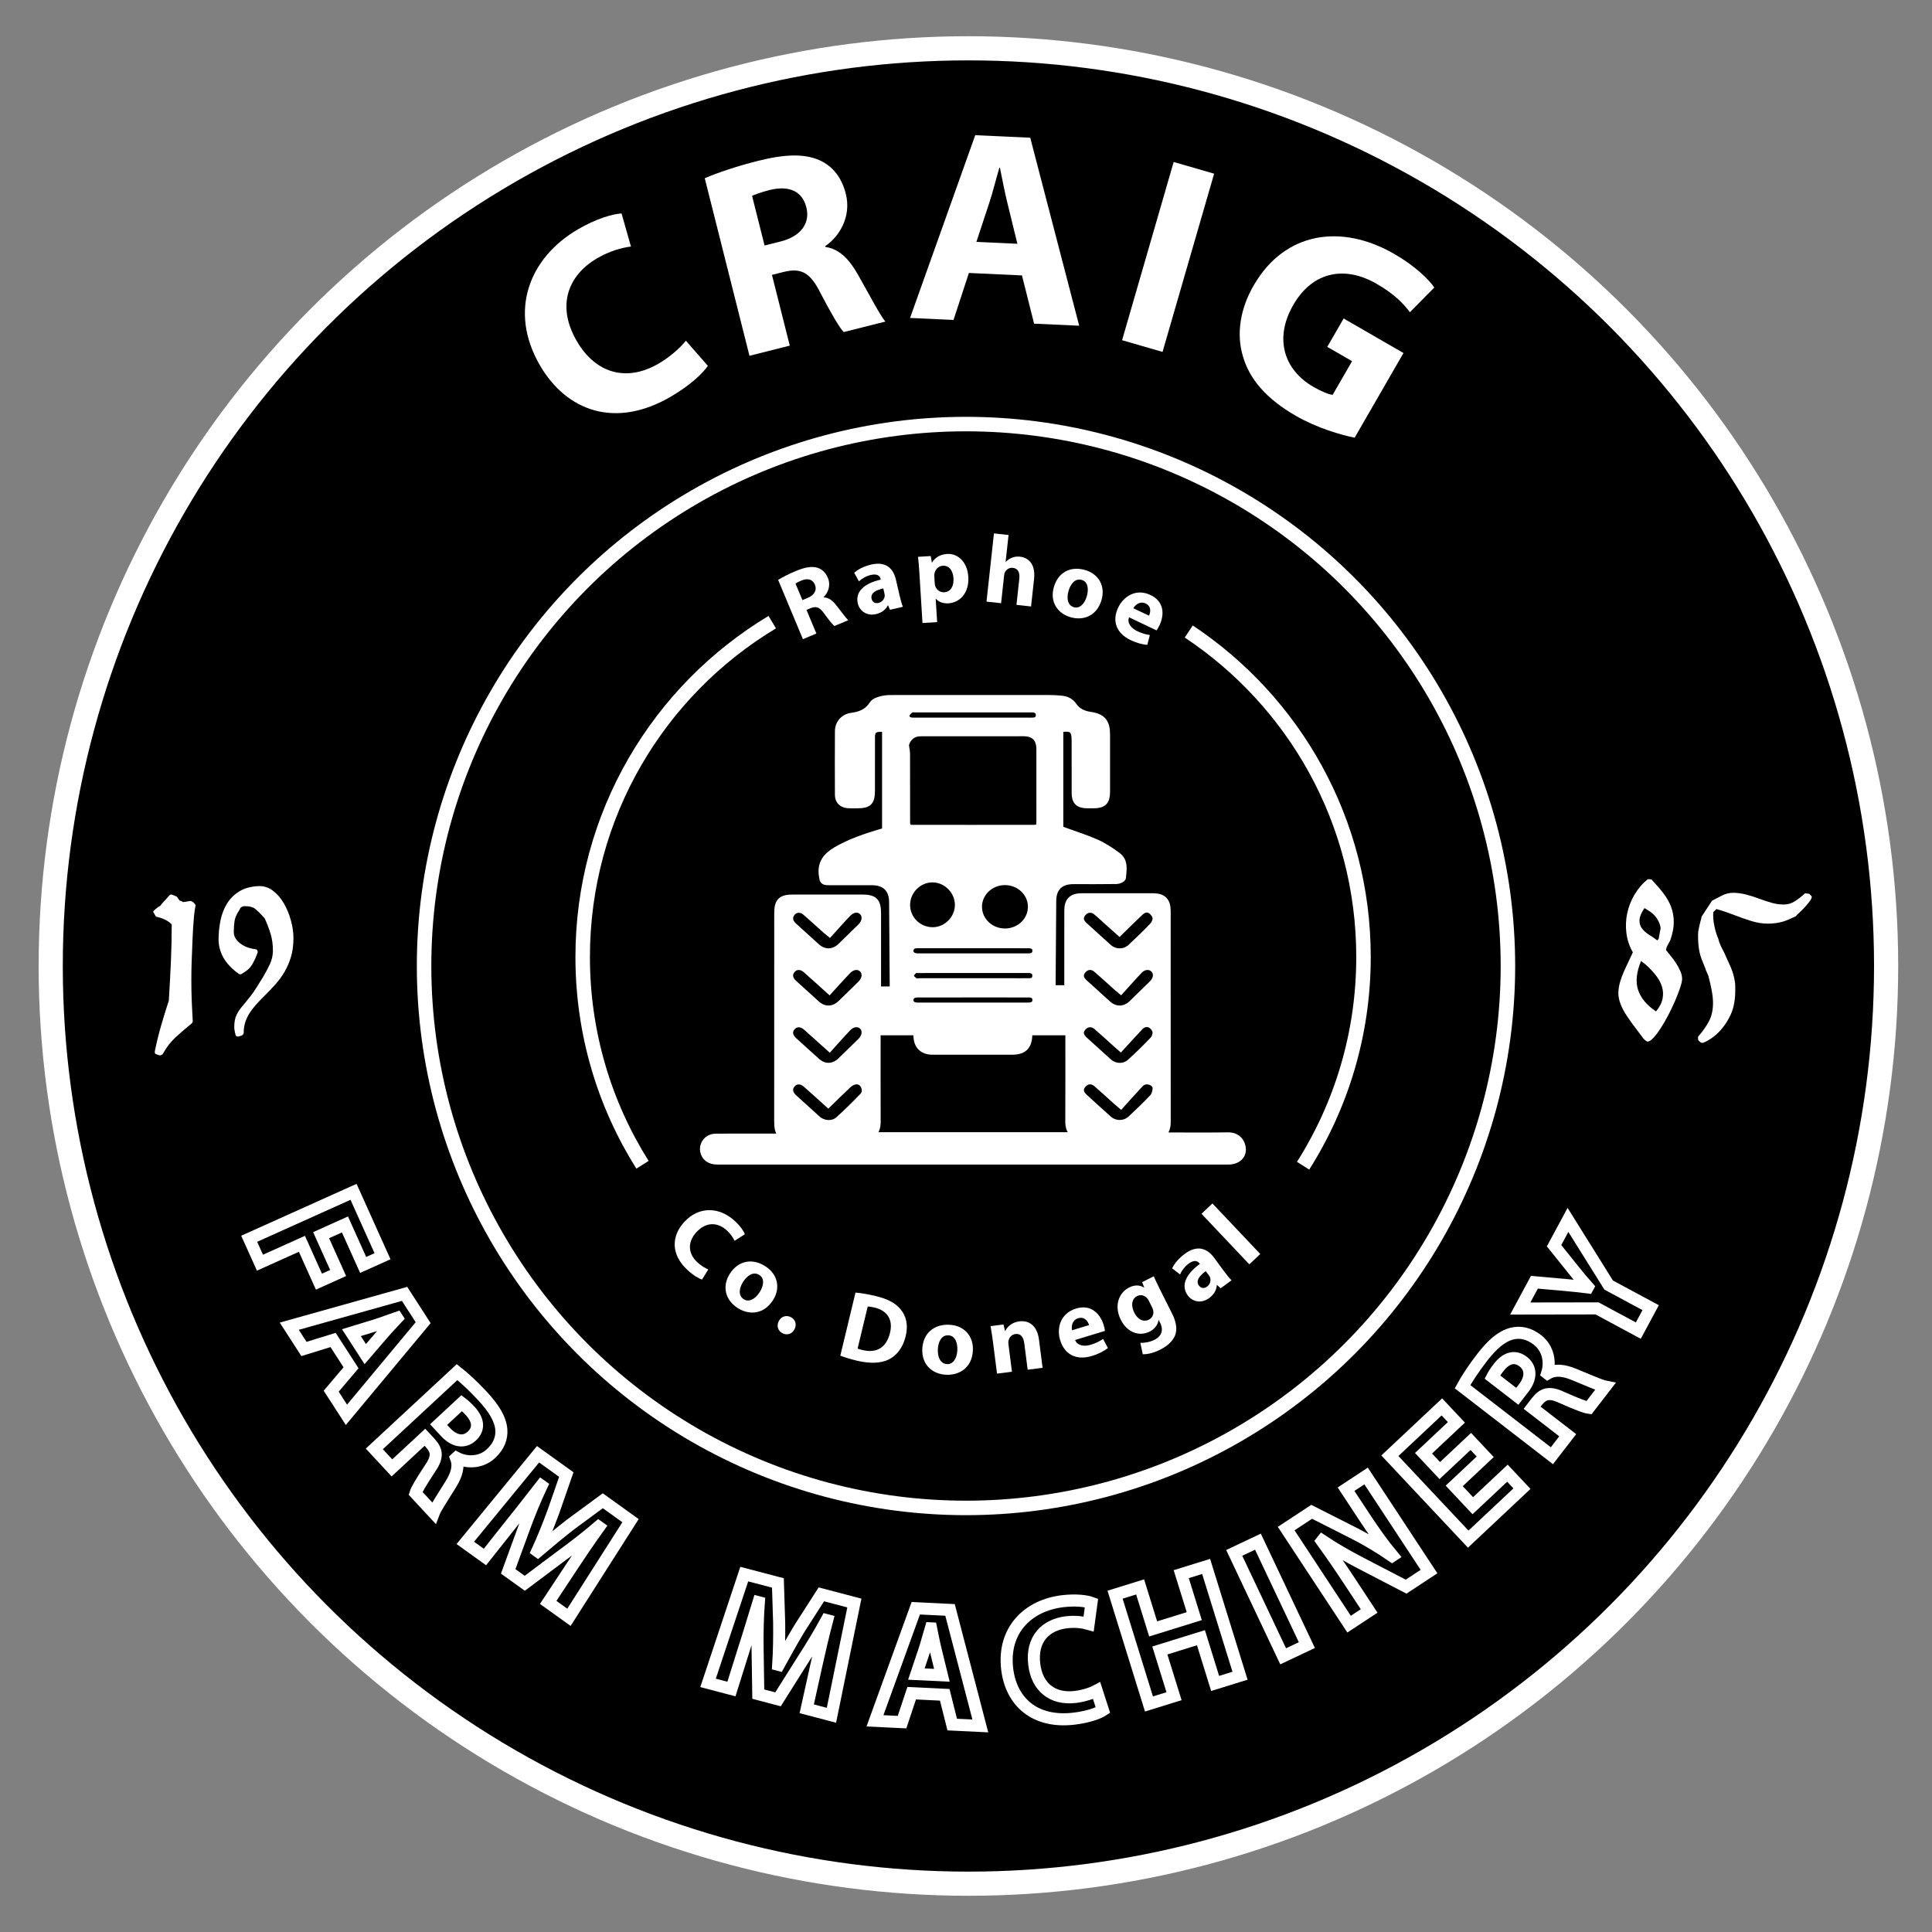 <?xml version="1.0" encoding="utf-8"?>
<!-- Generator: Adobe Illustrator 16.0.0, SVG Export Plug-In . SVG Version: 6.00 Build 0)  -->
<!DOCTYPE svg PUBLIC "-//W3C//DTD SVG 1.1//EN" "http://www.w3.org/Graphics/SVG/1.1/DTD/svg11.dtd">
<svg version="1.1" xmlns:x="http://ns.adobe.com/Extensibility/1.0/" xmlns:i="http://ns.adobe.com/AdobeIllustrator/10.0/" xmlns:graph="http://ns.adobe.com/Graphs/1.0/"
	 xmlns="http://www.w3.org/2000/svg" xmlns:xlink="http://www.w3.org/1999/xlink" xmlns:a="http://ns.adobe.com/AdobeSVGViewerExtensions/3.0/"
	 x="0px" y="0px" width="800px" height="800px" viewBox="0 0 800 800" enable-background="new 0 0 800 800" xml:space="preserve">
<rect x="0" y="0" width="800" height="800" fill="#808080" stroke="none"/>
<g id="Layer_2">
	
		<circle fill-rule="evenodd" clip-rule="evenodd" stroke="#FFFFFF" stroke-width="10" stroke-miterlimit="10" cx="401" cy="400" r="380"/>
	<g>
		<path display="none" fill="#FFFFFF" d="M223.742,348.056c0.383-2.293,1.142-5.196,2.146-8.19c1.668-4.977,3.635-7.907,6.368-9.801
			c2.913-2.05,6.681-2.689,11.26-1.153c4.964,1.665,7.777,4.642,9.046,7.878c1.345,3.522,1.016,8.083-0.705,13.215
			c-1.029,3.071-1.952,5.184-2.639,6.597L223.742,348.056z M246.901,349.208c0.285-0.467,0.559-1.283,0.806-2.022
			c1.837-5.353,0.085-9.833-6.111-11.911c-5.375-1.846-9.291,0.387-10.998,5.48c-0.443,1.322-0.614,2.216-0.668,2.76
			L246.901,349.208z"/>
		<path display="none" fill="#FFFFFF" d="M247.125,324.291c-2.612-1.312-4.353-2.095-5.913-2.787l2.411-4.799l3.356,1.457
			l0.074-0.146c-2.115-2.209-2.099-4.954-1.234-6.676c0.257-0.513,0.386-0.769,0.661-1.136l5.187,2.605
			c-0.275,0.367-0.586,0.806-0.899,1.429c-1.03,2.052-0.642,3.99,0.879,5.213c0.326,0.255,0.743,0.511,1.178,0.729l8.995,4.518
			l-2.797,5.569L247.125,324.291z"/>
		<path display="none" fill="#FFFFFF" d="M271.177,297.332c2.157,1.448,3.956,2.557,5.383,3.417l-3.015,4.494l-2.486-1.323
			l-0.068,0.102c0.577,1.326,1.212,4.023-0.798,7.019c-2.262,3.37-6.019,4.452-11.108,1.035l-9.674-6.494l3.495-5.208l8.865,5.951
			c2.393,1.606,4.368,1.797,5.578-0.007c0.959-1.43,0.53-2.903-0.05-3.787c-0.212-0.34-0.594-0.646-0.998-0.917l-9.809-6.585
			l3.495-5.208L271.177,297.332z"/>
		<path display="none" fill="#FFFFFF" d="M268.949,287.981c-1.771-1.731-3.337-3.148-4.642-4.31l3.67-3.752l2.116,1.668l0.086-0.088
			c-0.297-1.495-0.4-4.062,2.009-6.523c1.806-1.847,4.168-2.404,6.25-1.572l0.058-0.059c-0.209-1.237-0.159-2.45,0.094-3.521
			c0.31-1.246,0.938-2.352,1.97-3.407c2.695-2.755,6.646-2.963,10.883,1.18l8.358,8.174l-4.243,4.338l-7.72-7.55
			c-2.061-2.015-3.91-2.504-5.315-1.068c-1.003,1.026-1.023,2.439-0.469,3.556c0.205,0.43,0.612,0.942,0.96,1.283l8.3,8.117
			l-4.243,4.338l-7.952-7.776c-1.799-1.76-3.649-2.307-5.025-0.9c-1.118,1.143-0.907,2.668-0.439,3.642
			c0.205,0.487,0.583,0.914,0.931,1.254l8.271,8.088l-4.243,4.338L268.949,287.981z"/>
		<path display="none" fill="#FFFFFF" d="M295.39,262.536c-1.424-2.025-2.705-3.705-3.776-5.085l4.427-3.114l1.799,2.06l0.101-0.071
			c-0.053-1.501,0.527-4.241,3.243-6.152c3.354-2.359,7.41-1.937,10.772,2.844l6.771,9.629l-5.098,3.585l-6.327-8.998
			c-1.471-2.092-3.212-3-5.057-1.703c-1.409,0.991-1.57,2.543-1.251,3.709c0.076,0.393,0.359,0.938,0.686,1.403l6.583,9.363
			l-5.098,3.586L295.39,262.536z"/>
		<path display="none" fill="#FFFFFF" d="M332.868,255.218l-1.228-1.608l-0.109,0.055c-0.457,2.005-1.901,3.691-4.023,4.765
			c-3.623,1.832-7.101,0.316-8.53-2.509c-2.327-4.601,0.726-8.92,7.075-12.086l-0.128-0.253c-0.476-0.942-1.667-2.023-4.411-0.635
			c-1.829,0.925-3.457,2.522-4.261,3.839l-2.821-3.032c0.896-1.317,2.908-3.427,6.164-5.074c5.964-3.017,9.626-0.502,11.734,3.664
			l3.115,6.158c0.861,1.702,1.759,3.295,2.437,4.181L332.868,255.218z M327.976,247.183c-2.945,1.444-4.866,3.28-3.785,5.417
			c0.715,1.413,2.014,1.62,3.258,0.99c1.391-0.703,2.066-2.183,1.864-3.491c-0.073-0.327-0.202-0.671-0.367-0.997L327.976,247.183z"
			/>
		<path display="none" fill="#FFFFFF" d="M341.548,251.053c-0.333-1.258-1.012-3.557-1.718-5.675l-7.238-21.722l5.912-1.969
			l3.581,10.745l0.078-0.026c0.589-1.994,2.226-3.694,4.871-4.575c4.55-1.516,9.14,1.106,11.026,6.896
			c2.258,6.778-0.969,11.619-5.325,13.069c-2.217,0.739-4.626,0.643-6.731-1.138l-0.078,0.026l0.639,2.697L341.548,251.053z
			 M344.946,241.021c0.128,0.385,0.283,0.719,0.463,1.001c0.915,1.449,2.674,2.19,4.385,1.62c2.528-0.842,3.442-3.286,2.313-6.675
			c-0.976-2.927-3.068-4.797-5.83-3.877c-1.594,0.531-2.675,2.217-2.499,4.042c0.038,0.373,0.114,0.732,0.243,1.117L344.946,241.021
			z"/>
		<path display="none" fill="#FFFFFF" d="M362.406,230.816c-0.56-2.868-1.005-4.725-1.412-6.383l5.271-1.027l0.9,3.546l0.161-0.031
			c0.455-3.025,2.636-4.69,4.527-5.059c0.563-0.11,0.845-0.165,1.303-0.171l1.111,5.697c-0.458,0.006-0.997,0.029-1.681,0.162
			c-2.253,0.439-3.549,1.933-3.587,3.883c-0.003,0.414,0.05,0.9,0.144,1.378l1.926,9.881l-6.116,1.192L362.406,230.816z"/>
		<path display="none" fill="#FFFFFF" d="M391.206,240.212l-0.519-1.956l-0.123,0.009c-1.188,1.678-3.168,2.683-5.539,2.863
			c-4.047,0.307-6.679-2.425-6.918-5.583c-0.39-5.141,4.083-7.964,11.158-8.459l-0.021-0.283c-0.08-1.053-0.765-2.507-3.831-2.275
			c-2.044,0.155-4.158,1.007-5.405,1.916l-1.445-3.88c1.332-0.875,3.997-2.054,7.635-2.329c6.663-0.505,9.083,3.22,9.436,7.875
			l0.521,6.882c0.144,1.903,0.364,3.718,0.651,4.795L391.206,240.212z M389.761,230.917c-3.273,0.208-5.75,1.168-5.569,3.557
			c0.12,1.579,1.241,2.268,2.631,2.162c1.553-0.118,2.744-1.226,3.058-2.512c0.057-0.33,0.07-0.698,0.043-1.062L389.761,230.917z"/>
		<path display="none" fill="#FFFFFF" d="M409.128,214.686l-0.223,5.678l4.466,0.175l-0.178,4.542l-4.466-0.175l-0.28,7.179
			c-0.094,2.393,0.437,3.511,2.321,3.584c0.778,0.03,1.396-0.027,1.851-0.09l-0.142,4.666c-0.832,0.292-2.315,0.438-4.077,0.369
			c-2.008-0.079-3.66-0.834-4.604-1.886c-1.102-1.221-1.601-3.15-1.491-5.948l0.317-8.112l-2.663-0.104l0.178-4.542l2.663,0.104
			l0.169-4.299L409.128,214.686z"/>
		<path display="none" fill="#FFFFFF" d="M426.88,216.446l-0.779,5.629l4.428,0.612l-0.624,4.503l-4.428-0.612l-0.985,7.117
			c-0.329,2.372,0.09,3.536,1.958,3.794c0.771,0.107,1.393,0.111,1.85,0.092l-0.6,4.629c-0.856,0.209-2.347,0.208-4.094-0.033
			c-1.99-0.275-3.561-1.188-4.396-2.329c-0.976-1.323-1.282-3.292-0.898-6.066l1.114-8.042l-2.641-0.365l0.624-4.503l2.641,0.365
			l0.59-4.262L426.88,216.446z"/>
		<path display="none" fill="#FFFFFF" d="M441.111,224.977l0.419,10.183c0.019,1.222,0.044,2.74,0.014,3.823l0.118,0.031
			c0.546-0.948,1.245-2.317,1.812-3.343l4.855-8.797l6.464,1.699l-7.843,11.454c-4.776,6.887-7.445,9.459-10.132,10.81
			c-2.576,1.253-4.962,1.298-6.521,1.099l0.062-5.398c0.784,0.081,1.829-0.023,2.886-0.333c1.035-0.231,2.274-0.913,3.127-1.738
			c0.271-0.223,0.473-0.505,0.545-0.78c0.051-0.196,0.094-0.521-0.021-1.054l-2.487-19.416L441.111,224.977z"/>
		<path display="none" fill="#FFFFFF" d="M446.678,252.125c2.435-2.956,4.925-6.54,6.733-9.811l6.106,1.802
			c-2.693,3.423-5.89,6.792-8.825,9.089L446.678,252.125z"/>
		<path display="none" fill="#FFFFFF" d="M482.774,232.608c1.901,0.725,4.614,2.012,7.489,3.674c3.549,2.052,5.729,4.016,6.66,6.336
			c0.77,1.945,0.597,4.048-0.663,6.227c-1.746,3.022-5.109,3.844-7.595,3.391l-0.061,0.105c1.282,1.632,1.291,3.748,0.635,6.275
			c-0.798,3.102-1.84,6.625-1.906,7.806l-5.537-3.202c-0.005-0.894,0.545-3.154,1.521-6.481c1.067-3.321,0.505-4.725-1.675-6.033
			l-1.633-0.944l-5.382,9.313l-5.359-3.099L482.774,232.608z M482.243,245.897l2.13,1.231c2.697,1.56,5.066,1.148,6.265-0.925
			c1.259-2.179,0.398-4.13-2.066-5.602c-1.313-0.76-2.119-1.085-2.55-1.241L482.243,245.897z"/>
		<path display="none" fill="#FFFFFF" d="M498.738,275.472l0.948-1.787l-0.097-0.077c-2.012,0.424-4.147-0.184-6.01-1.663
			c-3.178-2.524-3.254-6.317-1.284-8.796c3.207-4.037,8.407-3.068,13.937,1.375l0.177-0.223c0.656-0.827,1.142-2.359-1.267-4.271
			c-1.605-1.275-3.736-2.086-5.269-2.267l1.576-3.829c1.571,0.263,4.328,1.208,7.186,3.478c5.233,4.156,4.479,8.533,1.574,12.188
			l-4.293,5.403c-1.188,1.494-2.26,2.976-2.78,3.961L498.738,275.472z M503.993,267.671c-2.543-2.072-5.013-3.049-6.503-1.173
			c-0.985,1.239-0.63,2.506,0.462,3.373c1.22,0.969,2.846,0.965,3.95,0.234c0.266-0.203,0.525-0.464,0.753-0.75L503.993,267.671z"/>
		<path display="none" fill="#FFFFFF" d="M515.914,272.737c1.894-1.779,3.465-3.368,4.74-4.679l3.706,3.944l-1.815,2.1l0.056,0.06
			c2.55-0.37,4.921,0.553,6.914,2.674c3.004,3.197,2.948,8.65-1.667,12.987c-5.267,4.949-10.925,3.908-13.985,0.651
			c-1.656-1.763-2.237-3.804-1.908-5.351l-0.057-0.06l-7.189,6.756l-4.268-4.542L515.914,272.737z M516.779,280.475
			c-0.354,0.333-0.652,0.669-0.862,0.979c-0.933,1.438-0.867,3.346,0.368,4.661c1.854,1.972,4.575,1.608,7.031-0.7
			c2.308-2.168,3.07-4.854,1.161-6.886c-1.207-1.285-3.221-1.53-4.833-0.578c-0.293,0.163-0.616,0.411-0.883,0.661L516.779,280.475z
			"/>
		<path display="none" fill="#FFFFFF" d="M546.188,283.143l3.53,5.135l-9.332,6.416l0.047,0.067
			c1.073,0.058,2.073,0.365,3.065,0.877c0.912,0.467,1.82,1.286,2.471,2.232c2.252,3.277,1.729,7.318-3.187,10.698l-9.566,6.576
			l-3.53-5.135l8.998-6.186c2.141-1.472,3.101-3.227,1.777-5.152c-0.929-1.352-2.379-1.598-3.538-1.349
			c-0.427,0.095-0.885,0.36-1.253,0.613l-9.7,6.668l-3.529-5.135L546.188,283.143z"/>
		<path display="none" fill="#FFFFFF" d="M553.244,332.436c-6.536,3.171-11.803-0.062-14.147-4.896
			c-2.56-5.276-1.097-11,4.673-13.799c5.77-2.799,11.318-0.751,14.129,5.042C560.583,324.317,558.612,329.832,553.244,332.436z
			 M546.726,319.463c-3.067,1.488-4.741,3.896-3.578,6.294c1.057,2.177,3.891,2.534,7.104,0.975
			c2.665-1.293,4.866-3.637,3.631-6.183C552.576,317.855,549.354,318.188,546.726,319.463z"/>
		<path display="none" fill="#FFFFFF" d="M554.321,342.403c-2.376,0.967-2.77,3.759-1.891,6.534
			c0.644,2.033,1.434,3.589,2.444,5.033l-3.738,2.044c-1.393-1.71-2.534-3.972-3.352-6.552c-2.054-6.489,0.485-11.379,6.406-13.254
			c4.798-1.52,11.052-0.188,13.156,6.458c1.955,6.177-2.063,10.029-6.744,11.512c-1.007,0.319-1.934,0.483-2.384,0.54
			L554.321,342.403z M560.561,348.126c1.432-0.453,3.633-1.838,2.767-4.575c-0.792-2.502-3.357-2.808-4.994-2.462L560.561,348.126z"
			/>
	</g>
	<g>
		<path fill="#FFFFFF" d="M290.711,529.837c-1.23-0.358-3.543-1.659-6.019-3.935c-7.032-6.468-6.669-14.13-1.393-19.866
			c6.321-6.872,14.788-6.145,20.945-0.482c2.384,2.193,3.756,4.336,4.186,5.504l-4.261,2.755c-0.578-1.249-1.546-2.801-3.176-4.3
			c-3.652-3.358-8.495-3.786-12.617,0.695c-3.71,4.033-3.631,8.793,0.474,12.568c1.388,1.276,3.202,2.394,4.438,2.867
			L290.711,529.837z"/>
		<path fill="#FFFFFF" d="M320.042,538.433c-3.941,6.104-10.121,6.077-14.632,3.165c-4.925-3.179-6.644-8.83-3.165-14.219
			s9.285-6.521,14.691-3.03C322.104,527.684,323.279,533.42,320.042,538.433z M307.741,530.733c-1.85,2.864-2.031,5.791,0.207,7.236
			c2.032,1.312,4.64,0.145,6.578-2.857c1.607-2.489,2.272-5.636-0.104-7.169C311.908,526.32,309.327,528.277,307.741,530.733z"/>
		<path fill="#FFFFFF" d="M322.425,547.144c0.959-1.971,3.016-2.73,4.97-1.779c1.954,0.951,2.606,2.984,1.629,4.991
			c-0.941,1.935-2.961,2.713-4.952,1.743C322.155,551.166,321.483,549.078,322.425,547.144z"/>
		<path fill="#FFFFFF" d="M354.239,535.234c2.317,0.182,5.274,0.685,8.343,1.422c5.102,1.227,8.191,2.93,10.317,5.486
			c2.296,2.723,3.262,6.419,2.133,11.114c-1.224,5.091-3.942,8.152-7.055,9.699c-3.39,1.648-7.96,1.718-13.221,0.453
			c-3.148-0.757-5.333-1.491-6.8-2.053L354.239,535.234z M355.117,558.403c0.49,0.243,1.327,0.444,2.084,0.626
			c5.491,1.362,9.799-0.774,11.327-7.127c1.369-5.515-1.197-9.221-6.418-10.476c-1.355-0.326-2.26-0.419-2.807-0.425
			L355.117,558.403z"/>
		<path fill="#FFFFFF" d="M402.852,559.161c-0.333,7.257-5.687,10.343-11.052,10.097c-5.856-0.268-10.187-4.285-9.892-10.691
			c0.294-6.405,4.741-10.306,11.171-10.011C399.222,548.838,403.125,553.201,402.852,559.161z M388.344,558.699
			c-0.156,3.405,1.16,6.025,3.822,6.147c2.417,0.11,4.083-2.21,4.247-5.778c0.136-2.959-0.873-6.012-3.699-6.142
			C389.724,552.79,388.479,555.78,388.344,558.699z"/>
		<path fill="#FFFFFF" d="M411.131,555.383c-0.314-2.456-0.664-4.54-0.967-6.261l5.368-0.688l0.63,2.662l0.122-0.016
			c0.653-1.353,2.444-3.505,5.738-3.927c4.066-0.521,7.456,1.747,8.199,7.546l1.495,11.678l-6.181,0.791l-1.397-10.913
			c-0.325-2.537-1.441-4.154-3.678-3.867c-1.708,0.218-2.575,1.516-2.838,2.695c-0.116,0.384-0.12,0.998-0.048,1.562l1.454,11.355
			l-6.181,0.791L411.131,555.383z"/>
		<path fill="#FFFFFF" d="M445.181,554.862c0.943,2.386,3.73,2.808,6.515,1.957c2.039-0.623,3.604-1.397,5.057-2.394l2.006,3.759
			c-1.724,1.375-3.997,2.494-6.586,3.284c-6.51,1.988-11.373-0.6-13.187-6.539c-1.471-4.813-0.075-11.054,6.591-13.09
			c6.196-1.893,10.008,2.163,11.442,6.86c0.308,1.009,0.463,1.938,0.515,2.389L445.181,554.862z M450.968,548.681
			c-0.439-1.437-1.802-3.651-4.547-2.813c-2.51,0.767-2.842,3.329-2.513,4.969L450.968,548.681z"/>
		<path fill="#FFFFFF" d="M477.759,528.479c0.491,1.162,1.166,2.686,2.497,5.333l4.978,9.902c1.715,3.409,2.423,6.552,1.301,9.342
			c-1.14,2.663-3.559,4.516-6.196,5.842c-2.345,1.179-5.073,1.959-7.141,1.863l-0.998-4.724c1.464,0.082,3.788-0.224,5.877-1.273
			c2.638-1.326,3.941-3.754,2.301-7.018l-0.584-1.161l-0.073,0.037c-0.314,2.021-1.617,3.721-3.669,4.752
			c-4.433,2.229-9.371,0.258-11.941-4.856c-2.863-5.694-0.949-11.199,3.447-13.409c2.454-1.234,4.521-0.956,6.167,0.034l0.073-0.037
			l-0.874-2.195L477.759,528.479z M475.672,538.571c-0.183-0.363-0.401-0.707-0.62-0.961c-1.133-1.248-2.688-1.693-4.227-0.92
			c-2.015,1.013-2.752,3.655-1.129,6.884c1.331,2.647,3.689,4.052,6.034,2.873c1.429-0.718,2.091-2.232,1.801-3.722
			c-0.055-0.473-0.31-1.072-0.547-1.543L475.672,538.571z"/>
		<path fill="#FFFFFF" d="M505.436,533.465l-1.476-1.384l-0.1,0.072c-0.119,2.053-1.266,3.953-3.182,5.361
			c-3.271,2.403-6.951,1.481-8.827-1.069c-3.054-4.153-0.755-8.915,4.984-13.082l-0.168-0.229c-0.626-0.85-1.978-1.72-4.456,0.101
			c-1.651,1.214-2.993,3.057-3.569,4.487l-3.282-2.524c0.667-1.447,2.303-3.858,5.243-6.019c5.385-3.958,9.411-2.081,12.177,1.68
			l4.088,5.559c1.13,1.537,2.278,2.96,3.093,3.722L505.436,533.465z M499.285,526.348c-2.666,1.91-4.258,4.036-2.839,5.966
			c0.938,1.274,2.254,1.265,3.377,0.439c1.255-0.923,1.678-2.492,1.263-3.749c-0.126-0.311-0.31-0.629-0.525-0.923L499.285,526.348z
			"/>
		<path fill="#FFFFFF" d="M497.509,502.604l4.525-4.283l19.814,20.931l-4.524,4.284L497.509,502.604z"/>
	</g>
	<path fill="#FFFFFF" stroke="#000000" stroke-width="3" stroke-miterlimit="10" d="M554.049,338.611"/>
	<path fill="#FFFFFF" stroke="#000000" stroke-width="3" stroke-miterlimit="10" d="M400,231"/>
	<g>
		<path fill-rule="evenodd" clip-rule="evenodd" fill="#FFFFFF" stroke="#FFFFFF" stroke-width="3" stroke-miterlimit="10" d="
			M480.502,470.424c0.629,0,1.258,0,1.887,0c8.731,0,17.464,0.081,26.194-0.037c3.824-0.054,5.729,2.772,5.813,5.505
			c0.084,2.846-2.299,4.828-5.689,4.828c-70.567,0.004-141.135,0.004-211.701,0c-3.074,0-5.124-1.518-5.597-4.092
			c-0.42-2.279,0.92-4.661,3.19-5.413c0.839-0.276,1.79-0.301,2.689-0.304c8.536-0.021,17.071-0.014,25.608-0.014
			c0.632,0,1.265,0,1.899,0c-2.682-1.688-2.724-4.229-2.721-6.913c0.036-28.604,0.022-57.209,0.023-85.813
			c0-4.878,1.392-6.267,6.275-6.268c9.514-0.002,19.027-0.001,28.54,0c5.048,0,6.414,1.346,6.414,6.321
			c0.001,9.839,0,19.678,0,29.516c0,0.702,0,1.403,0,2.221c2.26,0,4.31,0,6.499,0c0.034-0.6,0.095-1.166,0.091-1.734
			c-0.079-11.597-0.151-23.196-0.257-34.793c-0.05-5.396-3.128-8.376-8.592-8.386c-5.929-0.011-11.859,0.004-17.788-0.006
			c-2.408-0.004-2.403-0.309-2.727-2.723c-0.66-4.91,1.792-7.856,5.683-10.141c5.833-3.425,12.183-5.531,18.613-7.449
			c0.617-0.184,1.236-0.359,1.902-0.551c0-14.176,0-28.29,0-42.645c-0.849,0-1.608-0.015-2.366,0.004
			c-2.498,0.061-3.561,1.081-3.57,3.591c-0.027,7.429-0.008,14.856-0.011,22.284c-0.002,4.621-1.161,5.785-5.761,5.785
			c-1.368,0-2.744,0.068-4.102-0.055c-2.301-0.21-3.708-1.69-3.716-3.989c-0.036-8.796-0.047-17.593,0.005-26.389
			c0.019-3.23,2.258-5.714,5.471-6.124c3.652-0.467,6.667-1.709,8.784-5.042c0.693-1.09,2.575-1.646,4.021-1.976
			c1.689-0.384,3.496-0.331,5.252-0.332c21.242-0.02,42.485-0.019,63.726-0.001c1.69,0.001,3.386,0.104,5.07,0.266
			c2.024,0.196,3.695,1.003,4.915,2.774c1.649,2.395,4.108,3.504,6.935,3.914c4.976,0.721,6.742,2.772,6.746,7.815
			c0.007,7.95,0.008,15.9,0,23.849c-0.004,3.931-1.355,5.274-5.277,5.29c-0.911,0.004-1.822,0.01-2.735-0.001
			c-3.51-0.04-4.874-1.373-4.884-4.85c-0.016-7.168-0.005-14.335-0.005-21.502c-0.001-4.925-1.273-5.949-6.453-5.084
			c0,13.958,0,27.936,0,41.675c5.155,1.879,10.253,3.477,15.118,5.604c3.116,1.362,6.03,3.315,8.781,5.348
			c3.107,2.297,2.304,5.846,2.036,9.04c-0.04,0.455-1.502,1.115-2.313,1.128c-5.993,0.097-11.988,0.049-17.984,0.054
			c-5.482,0.006-8.515,2.94-8.565,8.383c-0.107,11.597-0.172,23.196-0.255,34.793c-0.003,0.513,0,1.028,0,1.682
			c2.204,0,4.299,0,6.593,0c0-0.787,0-1.488,0-2.188c0-10.099-0.007-20.2,0.002-30.299c0.003-3.866,1.721-5.592,5.608-5.597
			c9.905-0.015,19.81-0.014,29.714-0.001c3.954,0.006,5.723,1.784,5.723,5.736c0.005,29.19-0.007,58.383,0.021,87.573
			C483.273,467.034,482.585,468.893,480.502,470.424z M360.433,470.314c28.327,0,56.653,0,85.491,0
			c-2.921-1.497-3.326-3.701-3.312-6.271c0.07-11.59,0.031-23.183,0.031-34.772c0-0.696,0-1.392,0-2.077c-5.669,0-11.094,0-16.601,0
			c-0.034,0.538-0.07,0.922-0.081,1.304c-0.128,4.756-2.126,6.729-6.851,6.74c-3.647,0.009-7.294,0.002-10.941,0.002
			c-7.358,0-14.718,0.025-22.076-0.011c-4.035-0.021-6.276-2.298-6.352-6.304c-0.011-0.566-0.06-1.135-0.092-1.727
			c-5.546,0-10.963,0-16.501,0c0,0.946,0,1.721,0,2.497c0,11.59-0.021,23.183,0.017,34.775
			C363.173,466.848,362.615,468.843,360.433,470.314z M402.996,343.057c8.205,0,16.412,0.005,24.618-0.002
			c2.64-0.003,3.028-0.398,3.03-3.086c0.007-9.899,0.016-19.8-0.002-29.699c-0.009-4.556-2.311-6.899-6.831-6.906
			c-14.068-0.02-28.136-0.012-42.204,0.006c-0.838,0.002-1.704,0.088-2.508,0.311c-2.421,0.669-4.505,3.527-4.151,5.522
			c0.177,0.999,0.382,2.015,0.384,3.022c0.03,9.248,0.015,18.497,0.02,27.744c0.001,2.663,0.409,3.084,3.024,3.086
			C386.583,343.061,394.789,343.057,402.996,343.057z M375.356,374.668c-0.015,5.939,4.775,10.718,10.796,10.771
			c5.752,0.052,10.705-4.854,10.747-10.646c0.044-5.867-4.875-10.871-10.727-10.915
			C380.324,363.835,375.371,368.776,375.356,374.668z M464.02,433.738c-1.043-0.917-1.529-1.337-2.007-1.766
			c-2.615-2.346-5.184-4.748-7.857-7.029c-1.914-1.635-4.402-1.367-5.895,0.461c-1.488,1.82-1.228,3.571,0.798,5.403
			c3.281,2.97,6.544,5.962,9.841,8.913c2.702,2.418,6.596,2.57,9.251,0.153c3.271-2.977,6.455-6.065,9.481-9.286
			c0.774-0.824,1.256-2.414,1.068-3.513c-0.186-1.076-1.201-2.352-2.201-2.874c-1.599-0.839-3.34-0.361-4.626,1.013
			C469.249,428.01,466.671,430.854,464.02,433.738z M342.943,457.013c-3.092-2.781-6.06-5.497-9.081-8.153
			c-2.025-1.782-4.387-1.755-5.911-0.037c-1.587,1.787-1.345,3.946,0.684,5.802c3.221,2.939,6.444,5.878,9.692,8.79
			c2.506,2.246,6.471,2.574,8.953,0.376c3.502-3.106,6.809-6.442,10.072-9.802c1.3-1.34,1.275-3.129,0.341-4.728
			c-0.892-1.523-2.419-2.034-4.05-1.615c-0.95,0.244-1.887,0.88-2.622,1.563C348.316,451.727,345.698,454.338,342.943,457.013z
			 M463.536,385.938c-1.715-1.53-3.311-2.953-4.905-4.38c-1.554-1.389-3.046-2.853-4.671-4.15c-1.887-1.506-4.281-1.173-5.726,0.644
			c-1.427,1.793-1.176,3.574,0.692,5.259c3.335,3.009,6.634,6.058,9.985,9.051c2.724,2.429,6.75,2.468,9.417-0.014
			c3.147-2.925,6.261-5.896,9.202-9.022c0.79-0.84,1.384-2.4,1.195-3.478c-0.196-1.133-1.242-2.41-2.274-3.034
			c-1.527-0.924-3.183-0.316-4.457,0.9C469.179,380.404,466.408,383.14,463.536,385.938z M464.104,410.065
			c-1.062-0.895-1.466-1.217-1.852-1.562c-2.715-2.432-5.385-4.921-8.157-7.283c-1.891-1.612-4.193-1.376-5.738,0.391
			c-1.569,1.793-1.38,3.616,0.596,5.417c3.227,2.938,6.449,5.877,9.698,8.786c3.137,2.807,7.126,2.73,10.153-0.187
			c2.813-2.711,5.606-5.444,8.388-8.187c2.04-2.015,2.274-4.6,0.604-6.241c-1.573-1.547-4.232-1.408-6.099,0.531
			C469.125,404.407,466.69,407.216,464.104,410.065z M464.115,457.493c-1.159-0.999-1.607-1.371-2.038-1.759
			c-2.667-2.389-5.285-4.836-8.009-7.157c-1.885-1.604-4.188-1.353-5.734,0.435c-1.546,1.786-1.344,3.593,0.647,5.413
			c3.316,3.028,6.619,6.075,9.981,9.052c2.706,2.394,6.798,2.369,9.429-0.096c3.089-2.893,6.169-5.806,9.051-8.897
			c0.824-0.887,1.251-2.404,1.317-3.66c0.072-1.415-0.858-2.522-2.331-3.036c-1.738-0.603-3.27-0.213-4.469,1.064
			C469.327,451.649,466.789,454.535,464.115,457.493z M343.531,386.331c-0.97-0.782-1.229-0.974-1.468-1.188
			c-2.811-2.52-5.58-5.087-8.441-7.548c-1.902-1.637-4.329-1.46-5.749,0.246c-1.487,1.785-1.228,3.92,0.684,5.651
			c3.184,2.883,6.358,5.778,9.554,8.647c3.121,2.802,7.091,2.716,10.142-0.227c2.764-2.666,5.505-5.356,8.244-8.048
			c2.015-1.98,2.349-4.571,0.827-6.236c-1.622-1.771-4.25-1.619-6.361,0.568C348.435,380.817,346.043,383.568,343.531,386.331z
			 M343.42,410.053c-3.629-3.261-6.644-6.023-9.727-8.712c-1.891-1.648-4.321-1.542-5.766,0.113
			c-1.526,1.751-1.33,3.912,0.584,5.672c3.164,2.906,6.356,5.782,9.541,8.666c3.116,2.821,7.071,2.785,10.147-0.147
			c2.826-2.698,5.61-5.436,8.392-8.181c1.977-1.946,2.232-4.634,0.637-6.236c-1.601-1.609-4.263-1.429-6.237,0.61
			C348.456,404.457,346.042,407.196,343.42,410.053z M343.491,433.803c-3.712-3.329-6.685-6.044-9.716-8.691
			c-1.896-1.657-4.311-1.621-5.773-0.034c-1.623,1.762-1.426,3.984,0.567,5.808c3.216,2.94,6.437,5.878,9.692,8.775
			c2.987,2.655,6.921,2.562,9.84-0.229c2.821-2.697,5.606-5.431,8.392-8.164c2.072-2.034,2.365-4.772,0.713-6.383
			c-1.626-1.584-4.262-1.378-6.237,0.688C348.455,428.201,346.068,430.953,343.491,433.803z M402.625,298.661
			c7.615,0,15.231,0.002,22.846,0c0.846,0,1.693,0.021,2.537-0.036c1.454-0.098,2.313-0.981,2.403-2.358
			c0.101-1.504-0.816-2.417-2.271-2.714c-0.502-0.104-1.037-0.05-1.558-0.05c-15.879-0.002-31.76-0.003-47.64,0.004
			c-0.647,0-1.478-0.161-1.9,0.168c-0.788,0.614-1.745,1.464-1.896,2.342c-0.225,1.3,0.653,2.347,2.103,2.571
			c0.637,0.1,1.297,0.071,1.947,0.071C387.007,298.663,394.816,298.661,402.625,298.661z M402.883,406.565
			c5.403,0,10.807,0.002,16.211,0c2.409-0.004,4.818,0.021,7.227-0.019c1.603-0.027,2.62-0.852,2.646-2.501
			c0.027-1.65-1.003-2.447-2.561-2.624c-0.45-0.052-0.911-0.018-1.366-0.018c-14.779,0-29.559-0.005-44.338,0.009
			c-0.77,0.003-1.767-0.122-2.255,0.289c-0.75,0.631-1.64,1.725-1.562,2.537c0.077,0.809,1.183,1.64,2.012,2.21
			c0.451,0.308,1.264,0.112,1.914,0.112C388.169,406.567,395.525,406.565,402.883,406.565z M402.961,411.522
			c-7.687,0-15.374-0.009-23.061,0.008c-1.988,0.005-3.22,1.069-3.167,2.646c0.051,1.508,1.215,2.464,3.132,2.466
			c15.31,0.012,30.62,0.012,45.93,0.003c2.108-0.003,3.198-0.911,3.197-2.568c-0.001-1.683-1.065-2.552-3.165-2.552
			C418.205,411.521,410.584,411.522,402.961,411.522z M402.938,396.275c7.684,0,15.365,0.014,23.049-0.009
			c1.927-0.005,3.008-0.988,3.006-2.58c-0.003-1.596-1.063-2.52-3.026-2.533c-3.516-0.027-7.032-0.009-10.548-0.009
			c-11.785,0-23.571,0.009-35.355-0.012c-1.328-0.002-2.482,0.202-3.09,1.535c-0.851,1.861,0.526,3.594,2.916,3.601
			C387.571,396.289,395.254,396.275,402.938,396.275z"/>
	</g>
	<g>
		<path fill="#FFFFFF" d="M80.309,379.641c-0.135,1.552-0.25,3.119-0.35,4.703s-0.185,3.202-0.25,4.851
			c-0.067,1.65-0.134,3.433-0.2,5.346c-0.134,2.772-0.217,5.363-0.25,7.772c-0.034,2.409-0.034,4.736,0,6.979
			c0.033,2.244,0.1,4.473,0.2,6.683c0.1,2.212,0.215,4.538,0.35,6.979c0,0.265-0.135,0.529-0.4,0.792
			c-2.2,1.782-4.384,3.663-6.55,5.644c-2.167,1.979-3.984,4.321-5.45,7.028c-0.334,0.396-0.767,0.595-1.3,0.595l-1.2-0.396
			c-0.667-0.133-0.934-0.562-0.8-1.287c0.733-3.631,1.6-7.178,2.6-10.643s2.065-6.912,3.2-10.346v0.198v-0.297
			c0.333-5.346,0.616-10.626,0.85-15.84c0.233-5.213,0.35-10.428,0.35-15.642c-0.8-0.792-1.717-1.436-2.75-1.931
			c-1.034-0.495-2.117-0.874-3.25-1.138c-0.134,0-0.3-0.065-0.5-0.198c-0.2-0.131-0.3-0.263-0.3-0.396l-0.9-1.584
			c0-0.131,0.333-0.495,1-1.089c0.666-0.594,1.333-1.055,2-1.386c0.533-0.725,1.133-1.435,1.8-2.128
			c0.666-0.693,1.3-1.401,1.9-2.128c0.4-0.396,0.8-0.495,1.2-0.297l1.9,0.792l1.2,1.683c0.266,0,0.483,0.049,0.65,0.148
			c0.166,0.099,0.383,0.215,0.65,0.346v0.099l0.2,0.099c0-0.065-0.067-0.099-0.2-0.099c0.533-0.065,1.083-0.148,1.65-0.248
			c0.565-0.099,1.116-0.181,1.65-0.248l1.1,0.594l0.9,1.089C80.674,376.458,80.441,378.091,80.309,379.641z"/>
		<path fill="#FFFFFF" d="M121.507,388.402c0,2.97-0.35,5.61-1.05,7.92c-0.7,2.311-1.617,4.406-2.75,6.287
			c-1.134,1.881-2.4,3.598-3.8,5.147c-1.4,1.552-2.8,3.02-4.2,4.405c-1.2,1.188-2.334,2.361-3.4,3.515
			c-1.067,1.155-2,2.344-2.8,3.563c-0.8,1.223-1.435,2.525-1.9,3.911c-0.467,1.386-0.7,2.905-0.7,4.554c0,0.265-0.1,0.495-0.3,0.693
			c-0.2,0.197-0.367,0.331-0.5,0.396l-1.3,0.396c-0.734,0.132-1.167-0.132-1.3-0.792c-0.4-1.584-0.567-2.705-0.5-3.366
			c0-1.913,0.333-3.547,1-4.9c0.666-1.353,1.6-2.688,2.8-4.01c0.866-1.055,1.8-2.21,2.8-3.465c1-1.253,2-2.706,3-4.356
			c0.333-0.594,0.683-1.17,1.05-1.732c0.366-0.56,0.715-1.104,1.05-1.633c1.133-1.914,2.133-3.777,3-5.594
			c0.866-1.814,1.3-3.745,1.3-5.792c0-2.441-0.317-4.718-0.95-6.831c-0.634-2.111-1.45-4.257-2.45-6.435
			c-0.134-0.131-0.267-0.28-0.4-0.445c-0.134-0.164-0.267-0.313-0.4-0.445c-1.134-1.253-2.167-2.26-3.1-3.02
			c-0.934-0.758-2.267-1.139-4-1.139h-0.5c-0.334,0-0.634,0.066-0.9,0.198c-0.467,0.198-0.767,0.463-0.9,0.792
			c-0.134,0.331-0.334,0.693-0.6,1.089c-0.935,1.452-1.5,2.838-1.7,4.158c-0.2,1.321-0.3,2.772-0.3,4.356
			c0,1.188,0.315,2.212,0.95,3.069c0.633,0.858,1.4,1.584,2.3,2.178c0.9,0.594,1.883,1.057,2.95,1.386
			c1.065,0.331,2,0.529,2.8,0.594c0.4,0.067,0.666,0.265,0.8,0.594c0.133,0.331,0.133,0.661,0,0.99
			c-0.067,0.133-0.234,0.562-0.5,1.287c-0.267,0.727-0.684,1.618-1.25,2.673c-0.567,1.057-1.184,1.915-1.85,2.575
			c-0.535,0.528-1.5,1.222-2.9,2.078c-0.134,0.133-0.334,0.198-0.6,0.198c-0.268,0-0.467-0.065-0.6-0.198
			c-1-0.658-2.017-1.484-3.05-2.475c-1.034-0.99-1.95-2.079-2.75-3.267c-0.8-1.188-1.434-2.507-1.9-3.96
			c-0.467-1.451-0.7-2.97-0.7-4.554v0.099c0-2.706,0.266-5.361,0.8-7.969c0.533-2.606,1.433-4.933,2.7-6.979
			c1.266-2.045,2.965-3.728,5.1-5.049c2.133-1.319,4.8-2.045,8-2.178c2.2-0.065,4.183,0.579,5.95,1.93
			c1.766,1.354,3.266,3.103,4.5,5.247c1.233,2.146,2.2,4.489,2.9,7.029C121.157,383.667,121.507,386.093,121.507,388.402z"/>
	</g>
	<g>
		<path fill="#FFFFFF" d="M696.529,405.329c0,0.792-0.268,1.997-0.801,3.613c-0.534,1.618-1.217,3.4-2.05,5.347
			c-0.835,1.947-1.784,3.943-2.851,5.988c-1.066,2.047-2.134,3.896-3.199,5.545c-1.067,1.65-2.1,3.002-3.1,4.059
			c-1,1.055-1.835,1.518-2.5,1.387c-0.734-0.396-1.367-0.975-1.9-1.732c-0.535-0.76-1.067-1.471-1.6-2.129
			c-1.936-2.508-3.518-4.686-4.75-6.534c-1.234-1.847-2.15-3.563-2.75-5.147c-0.601-1.584-0.9-3.07-0.9-4.455
			c0-1.451,0.232-2.986,0.699-4.604s1.15-3.416,2.051-5.396c0.9-1.979,1.982-4.289,3.25-6.93c-1.4-2.441-2.285-5.049-2.65-7.821
			c-0.367-2.772-0.268-5.527,0.301-8.267c0.564-2.738,1.582-5.346,3.049-7.821s3.301-4.604,5.5-6.386l1.5,0.099
			c1.866,1.98,3.5,3.878,4.9,5.692c1.4,1.816,2.466,3.68,3.2,5.594c0.733,1.915,1.116,3.977,1.149,6.188
			c0.033,2.212-0.416,4.702-1.35,7.474v-0.099l-0.1,0.396c-0.334,0.594-0.685,1.222-1.051,1.881
			c-0.367,0.661-0.617,1.354-0.75,2.079c0.601,0.792,1.301,1.667,2.101,2.624c0.8,0.958,1.532,1.964,2.2,3.02
			c0.666,1.056,1.232,2.128,1.699,3.218C696.295,403.299,696.529,404.339,696.529,405.329z M685.729,418.793
			c1.466-1.781,2.365-3.529,2.7-5.247c0.333-1.716,0.25-3.382-0.25-4.999s-1.335-3.168-2.5-4.653
			c-1.167-1.485-2.484-2.887-3.95-4.208c-0.334-0.33-0.699-0.626-1.1-0.891c-0.4-0.263-0.768-0.56-1.1-0.891
			c-1.936,4.687-2.335,8.712-1.201,12.079C679.461,413.348,681.929,416.285,685.729,418.793z M687.629,384.341
			c-0.067-1.121-0.567-2.441-1.5-3.96c-0.935-1.518-2.668-2.97-5.2-4.356c-1.335,1.98-2.017,3.647-2.05,5
			c-0.035,1.354,0.315,2.509,1.05,3.465c0.733,0.957,1.683,1.799,2.851,2.524c1.165,0.727,2.314,1.519,3.449,2.376
			c0.333-0.33,0.533-0.56,0.6-0.693L687.629,384.341z"/>
		<path fill="#FFFFFF" d="M749.528,372.956c-0.468,0.661-1.018,1.354-1.65,2.079c-0.634,0.727-1.284,1.42-1.95,2.079
			c-0.667,0.661-1.234,1.188-1.699,1.584l-0.601,0.693c-1.134,0.529-2.149,0.99-3.05,1.386s-1.784,0.71-2.65,0.94
			c-0.867,0.232-1.784,0.413-2.75,0.545c-0.967,0.133-2.05,0.198-3.25,0.198c-2.134,0-4.384-0.362-6.75-1.089
			c-2.367-0.726-4.717-1.55-7.05-2.475c-1.2-0.461-2.435-0.906-3.7-1.336c-1.267-0.429-2.5-0.808-3.699-1.139l-1.301,1.287
			c-0.134,1.782,0.033,3.762,0.5,5.94c0.466,2.178,1.066,4.026,1.801,5.544l-0.601-0.396c0.266,0.265,0.433,0.396,0.5,0.396
			l0.3,0.99c0.2,0.594,0.516,1.321,0.95,2.178c0.433,0.859,0.851,1.683,1.25,2.475c0.866,1.915,1.716,3.812,2.55,5.692
			c0.833,1.881,1.416,3.977,1.75,6.287c0.066,0.529,0.101,1.088,0.101,1.683c0,0.528,0,1.089,0,1.683
			c0,0.926-0.034,1.799-0.101,2.624s-0.167,1.634-0.3,2.425v-0.099c-0.267,1.782-0.8,3.532-1.6,5.247
			c-0.8,1.717-1.784,3.334-2.95,4.852c-1.167,1.519-2.467,2.836-3.9,3.959c-1.434,1.122-2.884,1.98-4.35,2.574
			c-0.135,0.064-0.334,0.082-0.6,0.049c-0.268-0.033-0.468-0.115-0.601-0.246l-0.7-0.594c-0.199-0.199-0.3-0.463-0.3-0.793v-0.891
			c1.866-2.111,3.366-4.24,4.5-6.386c1.133-2.144,1.7-4.669,1.7-7.573c0-1.584-0.2-3.416-0.6-5.494
			c-0.4-2.08-0.835-3.943-1.301-5.594l0.101,0.099c-0.2-0.461-0.385-0.874-0.55-1.237c-0.168-0.361-0.351-0.775-0.551-1.238
			l-0.5-1.484v0.099c-0.534-1.319-0.984-2.458-1.35-3.416c-0.367-0.956-0.65-1.914-0.85-2.871c-0.2-0.956-0.351-1.98-0.45-3.069
			c-0.101-1.089-0.15-2.426-0.15-4.01c0-0.857,0.101-1.715,0.3-2.574c0.2-0.857,0.4-1.748,0.601-2.673
			c0.133-0.396,0.25-0.808,0.35-1.238c0.101-0.428,0.183-0.808,0.25-1.138l4.3-6.534c1.333-0.726,2.733-1.451,4.2-2.178
			c1.466-0.725,2.966-1.089,4.5-1.089c1.8,0,3.633,0.248,5.5,0.743c1.866,0.495,3.666,1.073,5.4,1.732
			c1.6,0.594,3.25,1.139,4.95,1.633c1.699,0.495,3.415,0.743,5.149,0.743c1.666,0,3.216-0.461,4.65-1.386
			c1.433-0.923,2.815-2.012,4.149-3.267l1.7,0.198l1.101,1.089C750.229,371.703,749.994,372.297,749.528,372.956z"/>
	</g>
	<path fill-rule="evenodd" clip-rule="evenodd" fill="#FFFFFF" stroke="#FFFFFF" stroke-width="3" stroke-miterlimit="10" d="
		M862.152,341.047c5.752,0.052,10.705-4.854,10.747-10.646c0.044-5.867-4.875-10.871-10.728-10.915"/>
	
		<ellipse fill-rule="evenodd" clip-rule="evenodd" stroke="#FFFFFF" stroke-width="3" stroke-miterlimit="10" cx="416.132" cy="375.485" rx="11.009" ry="10.485"/>
	<g>
		<path fill="#FFFFFF" d="M346.291,250.645c-1.58-2.03-3.23-3.29-5.26-3.26l-0.05-0.11c1.82-1.67,3.16-4.79,1.83-7.97
			c-0.95-2.29-2.49-3.68-4.46-4.25c-2.36-0.66-5.17-0.13-8.86,1.41c-2.99,1.25-5.6,2.6-7.28,3.65l10.26,24.55l5.57-2.33l-4.09-9.79
			l1.7-0.71c2.31-0.91,3.73-0.51,5.69,2.31c2.02,2.75,3.46,4.54,4.16,5.07l5.76-2.41
			C350.371,256.045,348.241,253.125,346.291,250.645z M334.471,247.565l-2.21,0.92l-2.87-6.86c0.37-0.25,1.1-0.68,2.47-1.25
			c2.6-1.04,4.62-0.55,5.58,1.74C338.351,244.295,337.281,246.395,334.471,247.565z"/>
		<path fill="#FFFFFF" d="M372.521,246.685l-1.53-6.62c-1.04-4.48-3.93-7.76-10.28-6.29c-3.47,0.81-5.86,2.35-7.02,3.39l1.98,3.57
			c1.06-1.07,2.98-2.21,4.93-2.66c2.92-0.68,3.8,0.64,4.03,1.65l0.06,0.28c-6.75,1.52-10.64,4.92-9.49,9.87
			c0.7,3.04,3.65,5.31,7.51,4.42c2.26-0.52,4.02-1.79,4.91-3.6l0.12-0.03l0.79,1.83l5.34-1.23
			C373.431,250.255,372.951,248.515,372.521,246.685z M363.771,249.655c-1.33,0.31-2.51-0.2-2.86-1.72c-0.54-2.3,1.71-3.6,4.84-4.28
			l0.47,2.07c0.09,0.35,0.13,0.71,0.12,1.04C366.23,248.065,365.25,249.315,363.771,249.655z"/>
		<path fill="#FFFFFF" d="M400.95,238.815c-0.379-6.22-4.439-9.7-8.709-9.44c-2.83,0.18-5,1.39-6.31,3.56h-0.08l-0.45-2.69
			l-5.27,0.32c0.19,1.79,0.41,3.98,0.56,6.54l1.29,20.87l6.07-0.37l-0.6-9.7h0.08c0.96,1.22,2.85,2.06,5.21,1.92
			C397.091,249.555,401.391,245.925,400.95,238.815z M390.971,245.245c-1.75,0.11-3.23-1.04-3.73-2.66c-0.1-0.35-0.17-0.79-0.2-1.27
			l-0.16-2.67c-0.02-0.36-0.01-0.76,0.05-1.09c0.29-1.82,1.73-3.19,3.45-3.29c2.71-0.17,4.25,2.1,4.44,5.21
			C395.03,242.795,393.61,245.085,390.971,245.245z"/>
		<path fill="#FFFFFF" d="M422.311,230.505c-1.11-0.13-2.3,0.03-3.22,0.41c-1.01,0.41-1.88,0.96-2.61,1.73l-0.08-0.01l1.221-11.1
			l-6.051-0.66l-3.08,28.23l6.04,0.67l1.261-11.54c0.05-0.43,0.149-0.95,0.35-1.33c0.55-1.02,1.66-1.95,3.25-1.77
			c2.271,0.24,2.95,2.09,2.67,4.63l-1.17,10.7l6.05,0.66l1.24-11.37C428.82,233.905,426.171,230.925,422.311,230.505z"/>
		<path fill="#FFFFFF" d="M449.271,236.025c-6.04-1.73-11.149,1-12.89,7.08s1.45,10.9,6.95,12.48c5.029,1.45,10.819-0.31,12.8-7.19
			C457.751,242.745,455.041,237.685,449.271,236.025z M450.03,246.855c-0.97,3.39-3.08,5.23-5.35,4.58
			c-2.5-0.71-3.15-3.52-2.22-6.75c0.79-2.77,2.66-5.36,5.47-4.55C450.581,240.895,450.841,244.045,450.03,246.855z"/>
		<path fill="#FFFFFF" d="M476.431,246.395c-6.14-2.93-11.28,0.7-13.41,5.17c-2.63,5.53-0.85,10.63,5.15,13.49
			c2.38,1.13,4.76,1.82,6.91,1.96l1.04-4.07c-1.7-0.23-3.341-0.7-5.221-1.6c-2.56-1.22-4.279-3.37-3.38-5.73l11.38,5.42
			c0.261-0.36,0.761-1.14,1.21-2.08C482.19,254.585,482.141,249.105,476.431,246.395z M475.771,254.935l-6.5-3.09
			c0.851-1.41,2.79-3.06,5.101-1.96C476.9,251.085,476.411,253.605,475.771,254.935z"/>
	</g>
</g>
<g id="Layer_5">
	<path fill="none" stroke="#FFFFFF" stroke-width="6" stroke-miterlimit="10" d="M492.233,261.493"/>
	<path fill="none" stroke="#FFFFFF" stroke-width="6" stroke-miterlimit="10" d="M266.044,482.309
		c-15.691-24.915-24.769-54.414-24.769-86.033c0-58.869,31.465-110.388,78.496-138.657"/>
	<path fill="none" stroke="#FFFFFF" stroke-width="6" stroke-miterlimit="10" d="M492.233,261.493
		c43.614,28.953,72.366,78.51,72.366,134.782c0,31.785-9.174,61.429-25.018,86.426"/>
</g>
<g id="Layer_1">
	<circle fill="none" stroke="#FFFFFF" stroke-width="6" stroke-miterlimit="10" cx="400" cy="400" r="224.4"/>
	<g>
		<path fill="#FFFFFF" d="M293.105,151.481c-1.954,2.986-7.296,8.081-15.372,12.789c-22.946,13.379-43.089,5.989-54.114-12.919
			c-13.207-22.65-4.405-44.672,15.685-56.386c7.78-4.536,14.607-6.406,18.07-6.577l3.895,13.696
			c-3.799,0.5-8.723,1.787-14.041,4.888c-11.916,6.948-16.982,19.534-8.369,34.306c7.751,13.295,20.51,17.072,33.904,9.263
			c4.53-2.641,8.978-6.554,11.244-9.458L293.105,151.481z"/>
		<path fill="#FFFFFF" d="M291.829,73.806c5.194-2.248,13.097-4.943,22.052-7.198c11.055-2.783,19.211-3.073,25.575-0.208
			c5.313,2.424,9.053,7.008,10.778,13.862c2.394,9.507-2.708,17.728-8.535,21.663l0.083,0.332
			c5.725,0.792,9.851,5.043,13.456,11.424c4.437,7.817,9.208,16.961,11.369,19.474l-17.246,4.342
			c-1.745-1.794-5.044-7.429-9.565-16.048c-4.328-8.785-8.174-10.521-15.056-8.906l-5.085,1.28l7.375,29.296l-16.693,4.203
			L291.829,73.806z M316.593,101.663l6.633-1.67c8.401-2.115,12.319-7.569,10.677-14.091c-1.726-6.854-7.231-9.112-14.998-7.274
			c-4.09,1.03-6.328,1.946-7.489,2.473L316.593,101.663z"/>
		<path fill="#FFFFFF" d="M401.203,113.031l-6.372,19.45l-17.992-0.827l26.986-75.674l22.774,1.047l20.273,77.846l-18.676-0.858
			l-5.017-19.973L401.203,113.031z M421.272,100.944l-4.034-16.504c-1.157-4.618-2.263-10.375-3.191-14.982l-0.229-0.01
			c-1.348,4.502-2.754,10.258-4.21,14.642l-5.304,16.075L421.272,100.944z"/>
		<path fill="#FFFFFF" d="M502.744,71.919l-21.361,73.801l-16.753-4.849l21.361-73.801L502.744,71.919z"/>
		<path fill="#FFFFFF" d="M560.931,181.235c-5.552-1.098-15.593-3.997-24.381-9.068c-12.146-7.008-19.167-15.14-21.87-24.597
			c-2.817-9.259-1.16-19.886,4.579-29.604c12.861-22.061,36.249-25.412,58.07-12.82c8.591,4.957,14.237,10.453,16.584,13.913
			l-10.11,10.223c-2.742-3.688-6.543-7.592-13.85-11.809c-12.54-7.236-26.122-5.597-34.44,8.819
			c-7.92,13.725-4.001,26.778,8.341,33.9c3.456,1.994,6.449,3.195,7.976,3.286l8.034-13.922l-10.27-5.926l6.78-11.75l24.783,14.301
			L560.931,181.235z"/>
	</g>
	<g>
		<path fill="none" stroke="#FFFFFF" stroke-width="5" stroke-miterlimit="10" d="M146.392,493.51l12.001,26.674l-8.013,3.604
			l-7.544-16.769l-9.872,4.441l7.049,15.668l-7.949,3.576l-7.049-15.668l-17.372,7.815l-4.457-9.905L146.392,493.51z"/>
		<path fill="none" stroke="#FFFFFF" stroke-width="5" stroke-miterlimit="10" d="M137.931,554.854l-12.066,3.728l-6.08-9.426
			l47.738-13.391l7.697,11.933l-31.768,38.149l-6.312-9.784l8.218-9.694L137.931,554.854z M151.245,560.712l6.831-7.954
			c1.901-2.239,4.392-4.86,6.37-6.981l-0.077-0.119c-2.748,0.928-6.145,2.273-8.872,3.104l-9.986,3.062L151.245,560.712z"/>
		<path fill="none" stroke="#FFFFFF" stroke-width="5" stroke-miterlimit="10" d="M189.263,568.162
			c2.779,2.167,6.613,5.679,10.525,9.894c4.83,5.203,7.438,9.563,7.798,13.878c0.284,3.611-1.075,7.004-4.269,9.969
			c-4.43,4.112-10.416,3.76-14.298,1.746l-0.154,0.144c1.291,3.354,0.229,6.858-2.145,10.708c-2.901,4.728-6.42,10.028-7.131,11.948
			l-7.534-8.117c0.447-1.481,2.508-4.943,5.818-9.953c3.458-4.954,3.242-7.563,0.299-10.837l-2.222-2.394l-13.651,12.673
			l-7.292-7.856L189.263,568.162z M181.616,589.888l2.898,3.122c3.67,3.954,7.801,4.479,10.84,1.657
			c3.194-2.965,2.762-6.633-0.567-10.323c-1.787-1.925-2.956-2.874-3.59-3.351L181.616,589.888z"/>
		<path fill="none" stroke="#FFFFFF" stroke-width="5" stroke-miterlimit="10" d="M236.994,648.371
			c3.148-4.749,6.993-10.469,11.011-16.064l-0.173-0.124c-4.737,4.041-10.289,8.362-15.027,11.797l-15.513,11.621l-6.863-4.929
			l6.548-17.884c1.97-5.422,4.58-11.855,7.265-17.543l-0.116-0.083c-3.961,5.03-8.399,10.845-12.131,15.434l-11.188,14.12
			l-8.133-5.839l30.115-36.704l11.708,8.407l-5.418,15.58c-1.987,5.323-4.219,10.989-6.593,16.121l0.173,0.124
			c4.294-3.667,9.27-7.796,13.614-11.167l13.337-9.809l11.478,8.241l-25.5,40.017l-8.594-6.171L236.994,648.371z"/>
		<path fill="none" stroke="#FFFFFF" stroke-width="5" stroke-miterlimit="10" d="M337.969,689.854
			c1.24-5.561,2.784-12.276,4.533-18.938l-0.206-0.054c-2.978,5.467-6.614,11.488-9.81,16.39l-10.326,16.399l-8.171-2.146
			l-0.285-19.041c-0.1-5.767,0.035-12.708,0.507-18.979l-0.137-0.036c-1.899,6.114-3.962,13.13-5.805,18.75l-5.395,17.186
			l-9.682-2.543L308.18,651.8l13.939,3.661l0.515,16.486c0.05,5.681-0.008,11.77-0.388,17.41l0.206,0.055
			c2.697-4.96,5.866-10.596,8.715-15.297l8.942-13.929l13.665,3.59l-9.492,46.484l-10.231-2.688L337.969,689.854z"/>
		<path fill="none" stroke="#FFFFFF" stroke-width="5" stroke-miterlimit="10" d="M377.505,701.119l-3.99,11.98l-11.206-0.542
			l16.894-46.611l14.185,0.687l12.54,48.036l-11.631-0.563l-3.102-12.324L377.505,701.119z M390.02,693.703l-2.495-10.184
			c-0.715-2.85-1.397-6.401-1.971-9.244l-0.142-0.007c-0.845,2.774-1.727,6.32-2.639,9.021l-3.321,9.902L390.02,693.703z"/>
		<path fill="none" stroke="#FFFFFF" stroke-width="5" stroke-miterlimit="10" d="M456.711,708.175
			c-1.856,1.213-6.172,2.792-11.953,3.483c-16.425,1.966-26.097-7.142-27.702-20.542c-1.924-16.053,8.567-26.37,22.948-28.091
			c5.569-0.667,9.933-0.057,11.953,0.692l-1.174,8.707c-2.294-0.646-5.425-1.12-9.232-0.665
			c-8.529,1.021-14.546,6.909-13.291,17.379c1.129,9.422,7.479,14.679,17.066,13.531c3.242-0.388,6.754-1.516,8.769-2.606
			L456.711,708.175z"/>
		<path fill="none" stroke="#FFFFFF" stroke-width="5" stroke-miterlimit="10" d="M472.102,657.108l5.395,17.389l17.02-5.281
			l-5.395-17.39l10.308-3.198l14.038,45.252l-10.307,3.198l-5.874-18.934l-17.021,5.282l5.874,18.933l-10.375,3.22l-14.038-45.252
			L472.102,657.108z"/>
		<path fill="none" stroke="#FFFFFF" stroke-width="5" stroke-miterlimit="10" d="M520.885,638.378l20.26,42.824l-9.819,4.644
			l-20.26-42.824L520.885,638.378z"/>
		<path fill="none" stroke="#FFFFFF" stroke-width="5" stroke-miterlimit="10" d="M558.628,672.53l-26.05-39.574l10.558-6.948
			l17.85,9.039c5.117,2.607,10.735,5.979,15.452,9.27l0.179-0.117c-4.033-4.835-7.729-10.062-11.632-15.992l-7.614-11.566
			l8.304-5.465l26.05,39.574l-9.489,6.246l-18.59-9.646c-5.155-2.666-11.128-6.057-16.139-9.407l-0.139,0.176
			c3.677,5.069,7.467,10.569,11.719,17.028l7.846,11.919L558.628,672.53z"/>
		<path fill="none" stroke="#FFFFFF" stroke-width="5" stroke-miterlimit="10" d="M614.995,603.229l-12.836,12.056l7.7,8.198
			l14.337-13.466l6.016,6.404l-22.256,20.904l-32.438-34.535l21.531-20.223l6.017,6.404l-13.612,12.786l6.737,7.173l12.836-12.057
			L614.995,603.229z"/>
		<path fill="none" stroke="#FFFFFF" stroke-width="5" stroke-miterlimit="10" d="M605.609,574.208
			c1.681-3.098,4.515-7.458,8.03-12.01c4.34-5.62,8.212-8.909,12.409-9.974c3.516-0.873,7.085-0.09,10.534,2.574
			c4.785,3.695,5.42,9.658,4.071,13.82l0.167,0.129c3.097-1.825,6.729-1.353,10.915,0.356c5.14,2.085,10.947,4.687,12.958,5.073
			l-6.771,8.767c-1.534-0.198-5.288-1.662-10.773-4.104c-5.455-2.599-7.993-1.957-10.739,1.484l-1.996,2.585l14.743,11.387
			l-6.553,8.486L605.609,574.208z M628.296,578.183l2.604-3.371c3.298-4.271,3.137-8.434-0.146-10.969
			c-3.449-2.664-6.997-1.636-10.09,2.256c-1.605,2.079-2.351,3.388-2.717,4.092L628.296,578.183z"/>
		<path fill="none" stroke="#FFFFFF" stroke-width="5" stroke-miterlimit="10" d="M678.387,550.978l-17.081-9.198l-31.803,0.053
			l5.857-10.878l12.349,1.085c3.739,0.32,6.438,0.645,9.734,1.048l0.067-0.125c-2.095-2.337-3.97-4.637-6.268-7.487l-7.737-9.649
			l5.757-10.69l16.85,26.976l17.391,9.364L678.387,550.978z"/>
	</g>
</g>
<g id="Layer_3">
</g>
<g id="Layer_4">
</g>
</svg>
